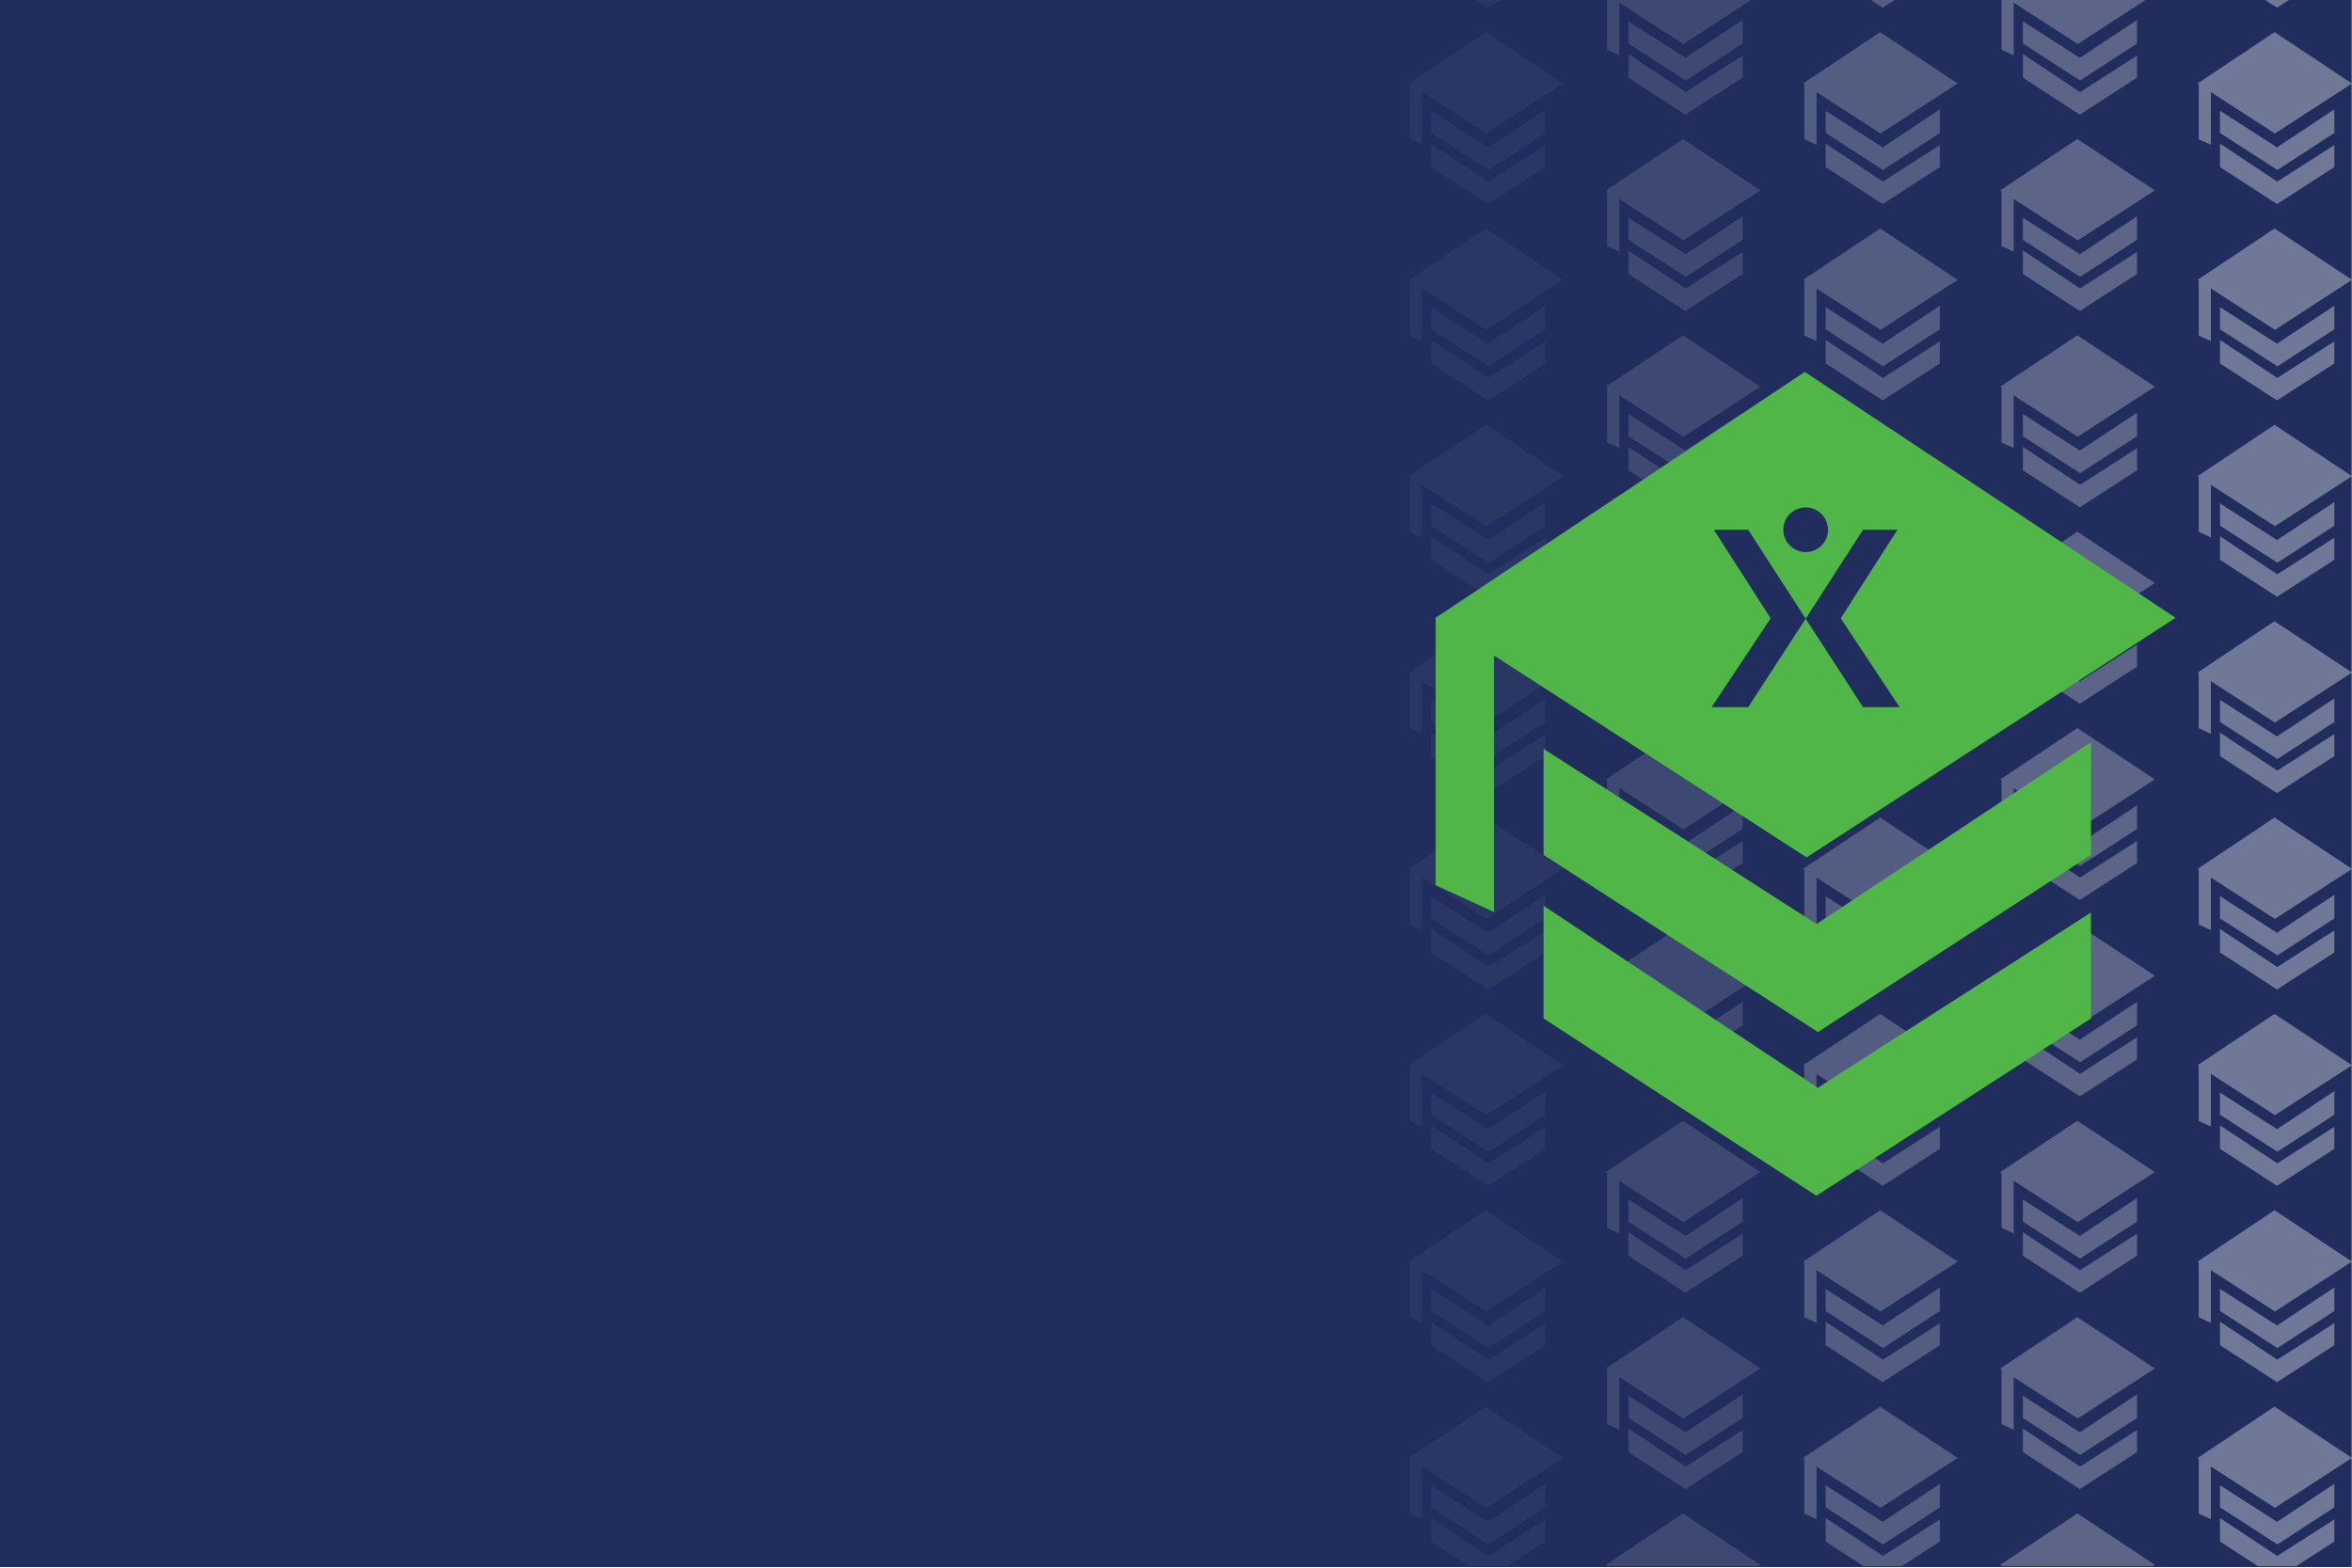 <?xml version="1.0" encoding="UTF-8"?>
<svg id="Layer_1" xmlns="http://www.w3.org/2000/svg" xmlns:xlink="http://www.w3.org/1999/xlink" version="1.1" viewBox="0 0 1800 1200">
  <!-- Generator: Adobe Illustrator 29.1.0, SVG Export Plug-In . SVG Version: 2.1.0 Build 142)  -->
  <defs>
    <style>
      .st0 {
        fill: none;
      }

      .st1 {
        fill: #50b648;
      }

      .st2 {
        opacity: .8;
      }

      .st3 {
        opacity: .5;
      }

      .st4 {
        opacity: .6;
      }

      .st5 {
        opacity: .3;
      }

      .st6 {
        opacity: .1;
      }

      .st7 {
        opacity: 0;
      }

      .st8 {
        fill: #e9e9ed;
      }

      .st9 {
        clip-path: url(#clippath);
      }

      .st10 {
        fill: #202d5d;
      }
    </style>
    <clipPath id="clippath">
      <rect class="st0" x="-332.7" width="2132.7" height="1198.8"/>
    </clipPath>
  </defs>
  <rect class="st10" width="1799.8" height="1199.5"/>
  <g class="st9">
    <g class="st3">
      <g class="st7">
        <polygon class="st8" points="988 495.2 944.4 467.2 944.4 484.2 988.2 512.5 1031.9 484.2 1031.9 466.2 988 495.2"/>
        <polygon class="st8" points="988.2 521.4 1031.9 493.4 1031.9 510.3 988 538.6 944.4 510.3 944.4 492.3 988.2 521.4"/>
        <polygon class="st8" points="937.4 493.2 928.1 489 928.1 446.2 937.4 446.2 937.4 493.2"/>
        <polygon class="st8" points="986.1 407 927.2 446.3 986.4 484.6 1045.4 446.3 986.1 407"/>
      </g>
      <g class="st7">
        <polygon class="st8" points="988 645.5 944.4 617.5 944.4 634.5 988.2 662.8 1031.9 634.5 1031.9 616.5 988 645.5"/>
        <polygon class="st8" points="988.2 671.7 1031.9 643.7 1031.9 660.6 988 688.9 944.4 660.6 944.4 642.6 988.2 671.7"/>
        <polygon class="st8" points="937.4 643.5 928.1 639.3 928.1 596.5 937.4 596.5 937.4 643.5"/>
        <polygon class="st8" points="986.1 557.3 927.2 596.6 986.4 634.9 1045.4 596.6 986.1 557.3"/>
      </g>
      <g class="st7">
        <polygon class="st8" points="988 795.8 944.4 767.8 944.4 784.8 988.2 813.1 1031.9 784.8 1031.9 766.8 988 795.8"/>
        <polygon class="st8" points="988.2 822 1031.9 794 1031.9 810.9 988 839.2 944.4 810.9 944.4 792.9 988.2 822"/>
        <polygon class="st8" points="937.4 793.8 928.1 789.6 928.1 746.8 937.4 746.8 937.4 793.8"/>
        <polygon class="st8" points="986.1 707.6 927.2 746.9 986.4 785.2 1045.4 746.9 986.1 707.6"/>
      </g>
      <g class="st7">
        <polygon class="st8" points="988 344.9 944.4 316.9 944.4 333.9 988.2 362.2 1031.9 333.9 1031.9 315.9 988 344.9"/>
        <polygon class="st8" points="988.2 371.1 1031.9 343.1 1031.9 360 988 388.3 944.4 360 944.4 342 988.2 371.1"/>
        <polygon class="st8" points="937.4 342.9 928.1 338.7 928.1 295.9 937.4 295.9 937.4 342.9"/>
        <polygon class="st8" points="986.1 256.7 927.2 296 986.4 334.3 1045.4 296 986.1 256.7"/>
      </g>
      <g class="st7">
        <polygon class="st8" points="988 194.6 944.4 166.6 944.4 183.6 988.2 211.9 1031.9 183.6 1031.9 165.6 988 194.6"/>
        <polygon class="st8" points="988.2 220.8 1031.9 192.8 1031.9 209.7 988 238.1 944.4 209.7 944.4 191.7 988.2 220.8"/>
        <polygon class="st8" points="937.4 192.6 928.1 188.4 928.1 145.6 937.4 145.6 937.4 192.6"/>
        <polygon class="st8" points="986.1 106.4 927.2 145.7 986.4 184 1045.4 145.7 986.1 106.4"/>
      </g>
      <g class="st7">
        <polygon class="st8" points="988 44.3 944.4 16.3 944.4 33.3 988.2 61.6 1031.9 33.3 1031.9 15.3 988 44.3"/>
        <polygon class="st8" points="988.2 70.5 1031.9 42.5 1031.9 59.4 988 87.8 944.4 59.4 944.4 41.4 988.2 70.5"/>
        <polygon class="st8" points="937.4 42.4 928.1 38.1 928.1 -4.7 937.4 -4.7 937.4 42.4"/>
        <polygon class="st8" points="986.1 -43.9 927.2 -4.6 986.4 33.7 1045.4 -4.6 986.1 -43.9"/>
      </g>
      <g class="st7">
        <polygon class="st8" points="937.4 1244.7 928.1 1240.4 928.1 1197.7 937.4 1197.7 937.4 1244.7"/>
        <polygon class="st8" points="986.1 1158.5 927.2 1197.8 986.4 1236.1 1045.4 1197.8 986.1 1158.5"/>
      </g>
      <g class="st7">
        <polygon class="st8" points="988 1096.4 944.4 1068.4 944.4 1085.4 988.2 1113.7 1031.9 1085.4 1031.9 1067.3 988 1096.4"/>
        <polygon class="st8" points="988.2 1122.6 1031.9 1094.6 1031.9 1111.5 988 1139.8 944.4 1111.5 944.4 1093.5 988.2 1122.6"/>
        <polygon class="st8" points="937.4 1094.4 928.1 1090.1 928.1 1047.4 937.4 1047.4 937.4 1094.4"/>
        <polygon class="st8" points="986.1 1008.2 927.2 1047.5 986.4 1085.8 1045.4 1047.5 986.1 1008.2"/>
      </g>
      <g class="st7">
        <polygon class="st8" points="988 946.1 944.4 918.1 944.4 935.1 988.2 963.4 1031.9 935.1 1031.9 917 988 946.1"/>
        <polygon class="st8" points="988.2 972.3 1031.9 944.3 1031.9 961.2 988 989.5 944.4 961.2 944.4 943.2 988.2 972.3"/>
        <polygon class="st8" points="937.4 944.1 928.1 939.9 928.1 897.1 937.4 897.1 937.4 944.1"/>
        <polygon class="st8" points="986.1 857.9 927.2 897.2 986.4 935.5 1045.4 897.2 986.1 857.9"/>
      </g>
    </g>
    <g class="st3">
      <g class="st6">
        <polygon class="st8" points="1138.9 413.4 1095.3 385.4 1095.3 402.4 1139.2 430.7 1182.8 402.4 1182.8 384.3 1138.9 413.4"/>
        <polygon class="st8" points="1139.1 439.6 1182.8 411.6 1182.8 428.5 1138.9 456.8 1095.3 428.5 1095.3 410.5 1139.1 439.6"/>
        <polygon class="st8" points="1088.3 411.4 1079 407.1 1079 364.4 1088.3 364.4 1088.3 411.4"/>
        <polygon class="st8" points="1137.1 325.2 1078.1 364.5 1137.4 402.8 1196.3 364.5 1137.1 325.2"/>
      </g>
      <g class="st6">
        <polygon class="st8" points="1138.9 563.7 1095.3 535.7 1095.3 552.7 1139.2 581 1182.8 552.7 1182.8 534.6 1138.9 563.7"/>
        <polygon class="st8" points="1139.1 589.9 1182.8 561.9 1182.8 578.8 1138.9 607.1 1095.3 578.8 1095.3 560.8 1139.1 589.9"/>
        <polygon class="st8" points="1088.3 561.7 1079 557.4 1079 514.7 1088.3 514.7 1088.3 561.7"/>
        <polygon class="st8" points="1137.1 475.5 1078.1 514.8 1137.4 553.1 1196.3 514.8 1137.1 475.5"/>
      </g>
      <g class="st6">
        <polygon class="st8" points="1138.9 714 1095.3 686 1095.3 703 1139.2 731.3 1182.8 703 1182.8 684.9 1138.9 714"/>
        <polygon class="st8" points="1139.1 740.2 1182.8 712.2 1182.8 729.1 1138.9 757.4 1095.3 729.1 1095.3 711.1 1139.1 740.2"/>
        <polygon class="st8" points="1088.3 712 1079 707.7 1079 665 1088.3 665 1088.3 712"/>
        <polygon class="st8" points="1137.1 625.8 1078.1 665.1 1137.4 703.4 1196.3 665.1 1137.1 625.8"/>
      </g>
      <g class="st6">
        <polygon class="st8" points="1138.9 263.1 1095.3 235.1 1095.3 252.1 1139.2 280.4 1182.8 252.1 1182.8 234 1138.9 263.1"/>
        <polygon class="st8" points="1139.1 289.3 1182.8 261.3 1182.8 278.2 1138.9 306.5 1095.3 278.2 1095.3 260.2 1139.1 289.3"/>
        <polygon class="st8" points="1088.3 261.1 1079 256.9 1079 214.1 1088.3 214.1 1088.3 261.1"/>
        <polygon class="st8" points="1137.1 174.9 1078.1 214.2 1137.4 252.5 1196.3 214.2 1137.1 174.9"/>
      </g>
      <g class="st6">
        <polygon class="st8" points="1138.9 112.8 1095.3 84.8 1095.3 101.8 1139.2 130.1 1182.8 101.8 1182.8 83.7 1138.9 112.8"/>
        <polygon class="st8" points="1139.1 139 1182.8 111 1182.8 127.9 1138.9 156.2 1095.3 127.9 1095.3 109.9 1139.1 139"/>
        <polygon class="st8" points="1088.3 110.8 1079 106.6 1079 63.8 1088.3 63.8 1088.3 110.8"/>
        <polygon class="st8" points="1137.1 24.6 1078.1 63.9 1137.4 102.2 1196.3 63.9 1137.1 24.6"/>
      </g>
      <g class="st6">
        <polygon class="st8" points="1139.1 -11.3 1182.8 -39.3 1182.8 -22.4 1138.9 5.9 1095.3 -22.4 1095.3 -40.4 1139.1 -11.3"/>
      </g>
      <g class="st6">
        <polygon class="st8" points="1138.9 1164.9 1095.3 1136.9 1095.3 1153.8 1139.2 1182.2 1182.8 1153.8 1182.8 1135.8 1138.9 1164.9"/>
        <polygon class="st8" points="1139.1 1191 1182.8 1163.1 1182.8 1180 1138.9 1208.3 1095.3 1180 1095.3 1162 1139.1 1191"/>
        <polygon class="st8" points="1088.3 1162.9 1079 1158.6 1079 1115.9 1088.3 1115.9 1088.3 1162.9"/>
        <polygon class="st8" points="1137.1 1076.7 1078.1 1116 1137.4 1154.2 1196.3 1116 1137.1 1076.7"/>
      </g>
      <g class="st6">
        <polygon class="st8" points="1138.9 1014.6 1095.3 986.6 1095.3 1003.5 1139.2 1031.9 1182.8 1003.5 1182.8 985.5 1138.9 1014.6"/>
        <polygon class="st8" points="1139.1 1040.8 1182.8 1012.8 1182.8 1029.7 1138.9 1058 1095.3 1029.7 1095.3 1011.7 1139.1 1040.8"/>
        <polygon class="st8" points="1088.3 1012.6 1079 1008.3 1079 965.6 1088.3 965.6 1088.3 1012.6"/>
        <polygon class="st8" points="1137.1 926.4 1078.1 965.7 1137.4 1003.9 1196.3 965.7 1137.1 926.4"/>
      </g>
      <g class="st6">
        <polygon class="st8" points="1138.9 864.3 1095.3 836.3 1095.3 853.3 1139.2 881.6 1182.8 853.3 1182.8 835.2 1138.9 864.3"/>
        <polygon class="st8" points="1139.1 890.5 1182.8 862.5 1182.8 879.4 1138.9 907.7 1095.3 879.4 1095.3 861.4 1139.1 890.5"/>
        <polygon class="st8" points="1088.3 862.3 1079 858 1079 815.3 1088.3 815.3 1088.3 862.3"/>
        <polygon class="st8" points="1137.1 776.1 1078.1 815.4 1137.4 853.6 1196.3 815.4 1137.1 776.1"/>
      </g>
    </g>
    <g class="st3">
      <g class="st5">
        <polygon class="st8" points="1289.9 495.2 1246.2 467.2 1246.2 484.2 1290.1 512.5 1333.7 484.2 1333.7 466.2 1289.9 495.2"/>
        <polygon class="st8" points="1290.1 521.4 1333.7 493.4 1333.7 510.3 1289.8 538.6 1246.2 510.3 1246.2 492.3 1290.1 521.4"/>
        <polygon class="st8" points="1239.3 493.2 1229.9 489 1229.9 446.2 1239.3 446.2 1239.3 493.2"/>
        <polygon class="st8" points="1288 407 1229 446.3 1288.3 484.6 1347.2 446.3 1288 407"/>
      </g>
      <g class="st5">
        <polygon class="st8" points="1289.9 645.5 1246.2 617.5 1246.2 634.5 1290.1 662.8 1333.7 634.5 1333.7 616.5 1289.9 645.5"/>
        <polygon class="st8" points="1290.1 671.7 1333.7 643.7 1333.7 660.6 1289.8 688.9 1246.2 660.6 1246.2 642.6 1290.1 671.7"/>
        <polygon class="st8" points="1239.3 643.5 1229.9 639.3 1229.9 596.5 1239.3 596.5 1239.3 643.5"/>
        <polygon class="st8" points="1288 557.3 1229 596.6 1288.3 634.9 1347.2 596.6 1288 557.3"/>
      </g>
      <g class="st5">
        <polygon class="st8" points="1289.9 795.8 1246.2 767.8 1246.2 784.8 1290.1 813.1 1333.7 784.8 1333.7 766.8 1289.9 795.8"/>
        <polygon class="st8" points="1290.1 822 1333.7 794 1333.7 810.9 1289.8 839.2 1246.2 810.9 1246.2 792.9 1290.1 822"/>
        <polygon class="st8" points="1239.3 793.8 1229.9 789.6 1229.9 746.8 1239.3 746.8 1239.3 793.8"/>
        <polygon class="st8" points="1288 707.6 1229 746.9 1288.3 785.2 1347.2 746.9 1288 707.6"/>
      </g>
      <g class="st5">
        <polygon class="st8" points="1289.9 344.9 1246.2 316.9 1246.2 333.9 1290.1 362.2 1333.7 333.9 1333.7 315.9 1289.9 344.9"/>
        <polygon class="st8" points="1290.1 371.1 1333.7 343.1 1333.7 360 1289.8 388.3 1246.2 360 1246.2 342 1290.1 371.1"/>
        <polygon class="st8" points="1239.3 342.9 1229.9 338.7 1229.9 295.9 1239.3 295.9 1239.3 342.9"/>
        <polygon class="st8" points="1288 256.7 1229 296 1288.3 334.3 1347.2 296 1288 256.7"/>
      </g>
      <g class="st5">
        <polygon class="st8" points="1289.9 194.6 1246.2 166.6 1246.2 183.6 1290.1 211.9 1333.7 183.6 1333.7 165.6 1289.9 194.6"/>
        <polygon class="st8" points="1290.1 220.8 1333.7 192.8 1333.7 209.7 1289.8 238.1 1246.2 209.7 1246.2 191.7 1290.1 220.8"/>
        <polygon class="st8" points="1239.3 192.6 1229.9 188.4 1229.9 145.6 1239.3 145.6 1239.3 192.6"/>
        <polygon class="st8" points="1288 106.4 1229 145.7 1288.3 184 1347.2 145.7 1288 106.4"/>
      </g>
      <g class="st5">
        <polygon class="st8" points="1289.9 44.3 1246.2 16.3 1246.2 33.3 1290.1 61.6 1333.7 33.3 1333.7 15.3 1289.9 44.3"/>
        <polygon class="st8" points="1290.1 70.5 1333.7 42.5 1333.7 59.4 1289.8 87.8 1246.2 59.4 1246.2 41.4 1290.1 70.5"/>
        <polygon class="st8" points="1239.3 42.4 1229.9 38.1 1229.9 -4.7 1239.3 -4.7 1239.3 42.4"/>
        <polygon class="st8" points="1288 -43.9 1229 -4.6 1288.3 33.7 1347.2 -4.6 1288 -43.9"/>
      </g>
      <g class="st5">
        <polygon class="st8" points="1239.3 1244.7 1229.9 1240.4 1229.9 1197.7 1239.3 1197.7 1239.3 1244.7"/>
        <polygon class="st8" points="1288 1158.5 1229 1197.8 1288.3 1236.1 1347.2 1197.8 1288 1158.5"/>
      </g>
      <g class="st5">
        <polygon class="st8" points="1289.9 1096.4 1246.2 1068.4 1246.2 1085.4 1290.1 1113.7 1333.7 1085.4 1333.7 1067.3 1289.9 1096.4"/>
        <polygon class="st8" points="1290.1 1122.6 1333.7 1094.6 1333.7 1111.5 1289.8 1139.8 1246.2 1111.5 1246.2 1093.5 1290.1 1122.6"/>
        <polygon class="st8" points="1239.3 1094.4 1229.9 1090.1 1229.9 1047.4 1239.3 1047.4 1239.3 1094.4"/>
        <polygon class="st8" points="1288 1008.2 1229 1047.5 1288.3 1085.8 1347.2 1047.5 1288 1008.2"/>
      </g>
      <g class="st5">
        <polygon class="st8" points="1289.9 946.1 1246.2 918.1 1246.2 935.1 1290.1 963.4 1333.7 935.1 1333.7 917 1289.9 946.1"/>
        <polygon class="st8" points="1290.1 972.3 1333.7 944.3 1333.7 961.2 1289.8 989.5 1246.2 961.2 1246.2 943.2 1290.1 972.3"/>
        <polygon class="st8" points="1239.3 944.1 1229.9 939.9 1229.9 897.1 1239.3 897.1 1239.3 944.1"/>
        <polygon class="st8" points="1288 857.9 1229 897.2 1288.3 935.5 1347.2 897.2 1288 857.9"/>
      </g>
    </g>
    <g class="st3">
      <g class="st3">
        <polygon class="st8" points="1440.8 413.4 1397.2 385.4 1397.2 402.4 1441 430.7 1484.6 402.4 1484.6 384.3 1440.8 413.4"/>
        <polygon class="st8" points="1441 439.6 1484.6 411.6 1484.6 428.5 1440.8 456.8 1397.2 428.5 1397.2 410.5 1441 439.6"/>
        <polygon class="st8" points="1390.2 411.4 1380.8 407.1 1380.8 364.4 1390.2 364.4 1390.2 411.4"/>
        <polygon class="st8" points="1438.9 325.2 1379.9 364.5 1439.2 402.8 1498.2 364.5 1438.9 325.2"/>
      </g>
      <g class="st3">
        <polygon class="st8" points="1440.8 563.7 1397.2 535.7 1397.2 552.7 1441 581 1484.6 552.7 1484.6 534.6 1440.8 563.7"/>
        <polygon class="st8" points="1441 589.9 1484.6 561.9 1484.6 578.8 1440.8 607.1 1397.2 578.8 1397.2 560.8 1441 589.9"/>
        <polygon class="st8" points="1390.2 561.7 1380.8 557.4 1380.8 514.7 1390.2 514.7 1390.2 561.7"/>
        <polygon class="st8" points="1438.9 475.5 1379.9 514.8 1439.2 553.1 1498.2 514.8 1438.9 475.5"/>
      </g>
      <g class="st3">
        <polygon class="st8" points="1440.8 714 1397.2 686 1397.2 703 1441 731.3 1484.6 703 1484.6 684.9 1440.8 714"/>
        <polygon class="st8" points="1441 740.2 1484.6 712.2 1484.6 729.1 1440.8 757.4 1397.2 729.1 1397.2 711.1 1441 740.2"/>
        <polygon class="st8" points="1390.2 712 1380.8 707.7 1380.8 665 1390.2 665 1390.2 712"/>
        <polygon class="st8" points="1438.9 625.8 1379.9 665.1 1439.2 703.4 1498.2 665.1 1438.9 625.8"/>
      </g>
      <g class="st3">
        <polygon class="st8" points="1440.8 263.1 1397.2 235.1 1397.2 252.1 1441 280.4 1484.6 252.1 1484.6 234 1440.8 263.1"/>
        <polygon class="st8" points="1441 289.3 1484.6 261.3 1484.6 278.2 1440.8 306.5 1397.2 278.2 1397.2 260.2 1441 289.3"/>
        <polygon class="st8" points="1390.2 261.1 1380.8 256.9 1380.8 214.1 1390.2 214.1 1390.2 261.1"/>
        <polygon class="st8" points="1438.9 174.9 1379.9 214.2 1439.2 252.5 1498.2 214.2 1438.9 174.9"/>
      </g>
      <g class="st3">
        <polygon class="st8" points="1440.8 112.8 1397.2 84.8 1397.2 101.8 1441 130.1 1484.6 101.8 1484.6 83.7 1440.8 112.8"/>
        <polygon class="st8" points="1441 139 1484.6 111 1484.6 127.9 1440.8 156.2 1397.2 127.9 1397.2 109.9 1441 139"/>
        <polygon class="st8" points="1390.2 110.8 1380.8 106.6 1380.8 63.8 1390.2 63.8 1390.2 110.8"/>
        <polygon class="st8" points="1438.9 24.6 1379.9 63.9 1439.2 102.2 1498.2 63.9 1438.9 24.6"/>
      </g>
      <g class="st3">
        <polygon class="st8" points="1441 -11.3 1484.6 -39.3 1484.6 -22.4 1440.8 5.9 1397.2 -22.4 1397.2 -40.4 1441 -11.3"/>
      </g>
      <g class="st3">
        <polygon class="st8" points="1440.8 1164.9 1397.2 1136.9 1397.2 1153.8 1441 1182.2 1484.6 1153.8 1484.6 1135.8 1440.8 1164.9"/>
        <polygon class="st8" points="1441 1191 1484.6 1163.1 1484.6 1180 1440.8 1208.3 1397.2 1180 1397.2 1162 1441 1191"/>
        <polygon class="st8" points="1390.2 1162.9 1380.8 1158.6 1380.8 1115.9 1390.2 1115.9 1390.2 1162.9"/>
        <polygon class="st8" points="1438.9 1076.7 1379.9 1116 1439.2 1154.2 1498.2 1116 1438.9 1076.7"/>
      </g>
      <g class="st3">
        <polygon class="st8" points="1440.8 1014.6 1397.2 986.6 1397.2 1003.5 1441 1031.9 1484.6 1003.5 1484.6 985.5 1440.8 1014.6"/>
        <polygon class="st8" points="1441 1040.8 1484.6 1012.8 1484.6 1029.7 1440.8 1058 1397.2 1029.7 1397.2 1011.7 1441 1040.8"/>
        <polygon class="st8" points="1390.2 1012.6 1380.8 1008.3 1380.8 965.6 1390.2 965.6 1390.2 1012.6"/>
        <polygon class="st8" points="1438.9 926.4 1379.9 965.7 1439.2 1003.9 1498.2 965.7 1438.9 926.4"/>
      </g>
      <g class="st3">
        <polygon class="st8" points="1440.8 864.3 1397.2 836.3 1397.2 853.3 1441 881.6 1484.6 853.3 1484.6 835.2 1440.8 864.3"/>
        <polygon class="st8" points="1441 890.5 1484.6 862.5 1484.6 879.4 1440.8 907.7 1397.2 879.4 1397.2 861.4 1441 890.5"/>
        <polygon class="st8" points="1390.2 862.3 1380.8 858 1380.8 815.3 1390.2 815.3 1390.2 862.3"/>
        <polygon class="st8" points="1438.9 776.1 1379.9 815.4 1439.2 853.6 1498.2 815.4 1438.9 776.1"/>
      </g>
    </g>
    <g class="st3">
      <g class="st4">
        <polygon class="st8" points="1591.7 495.2 1548.1 467.2 1548.1 484.2 1591.9 512.5 1635.5 484.2 1635.5 466.2 1591.7 495.2"/>
        <polygon class="st8" points="1591.9 521.4 1635.5 493.4 1635.5 510.3 1591.7 538.6 1548.1 510.3 1548.1 492.3 1591.9 521.4"/>
        <polygon class="st8" points="1541.1 493.2 1531.8 489 1531.8 446.2 1541.1 446.2 1541.1 493.2"/>
        <polygon class="st8" points="1589.8 407 1530.8 446.3 1590.1 484.6 1649.1 446.3 1589.8 407"/>
      </g>
      <g class="st4">
        <polygon class="st8" points="1591.7 645.5 1548.1 617.5 1548.1 634.5 1591.9 662.8 1635.5 634.5 1635.5 616.5 1591.7 645.5"/>
        <polygon class="st8" points="1591.9 671.7 1635.5 643.7 1635.5 660.6 1591.7 688.9 1548.1 660.6 1548.1 642.6 1591.9 671.7"/>
        <polygon class="st8" points="1541.1 643.5 1531.8 639.3 1531.8 596.5 1541.1 596.5 1541.1 643.5"/>
        <polygon class="st8" points="1589.8 557.3 1530.8 596.6 1590.1 634.9 1649.1 596.6 1589.8 557.3"/>
      </g>
      <g class="st4">
        <polygon class="st8" points="1591.7 795.8 1548.1 767.8 1548.1 784.8 1591.9 813.1 1635.5 784.8 1635.5 766.8 1591.7 795.8"/>
        <polygon class="st8" points="1591.9 822 1635.5 794 1635.5 810.9 1591.7 839.2 1548.1 810.9 1548.1 792.9 1591.9 822"/>
        <polygon class="st8" points="1541.1 793.8 1531.8 789.6 1531.8 746.8 1541.1 746.8 1541.1 793.8"/>
        <polygon class="st8" points="1589.8 707.6 1530.8 746.9 1590.1 785.2 1649.1 746.9 1589.8 707.6"/>
      </g>
      <g class="st4">
        <polygon class="st8" points="1591.7 344.9 1548.1 316.9 1548.1 333.9 1591.9 362.2 1635.5 333.9 1635.5 315.9 1591.7 344.9"/>
        <polygon class="st8" points="1591.9 371.1 1635.5 343.1 1635.5 360 1591.7 388.3 1548.1 360 1548.1 342 1591.9 371.1"/>
        <polygon class="st8" points="1541.1 342.9 1531.8 338.7 1531.8 295.9 1541.1 295.9 1541.1 342.9"/>
        <polygon class="st8" points="1589.8 256.7 1530.8 296 1590.1 334.3 1649.1 296 1589.8 256.7"/>
      </g>
      <g class="st4">
        <polygon class="st8" points="1591.7 194.6 1548.1 166.6 1548.1 183.6 1591.9 211.9 1635.5 183.6 1635.5 165.6 1591.7 194.6"/>
        <polygon class="st8" points="1591.9 220.8 1635.5 192.8 1635.5 209.7 1591.7 238.1 1548.1 209.7 1548.1 191.7 1591.9 220.8"/>
        <polygon class="st8" points="1541.1 192.6 1531.8 188.4 1531.8 145.6 1541.1 145.6 1541.1 192.6"/>
        <polygon class="st8" points="1589.8 106.4 1530.8 145.7 1590.1 184 1649.1 145.7 1589.8 106.4"/>
      </g>
      <g class="st4">
        <polygon class="st8" points="1591.7 44.3 1548.1 16.3 1548.1 33.3 1591.9 61.6 1635.5 33.3 1635.5 15.3 1591.7 44.3"/>
        <polygon class="st8" points="1591.9 70.5 1635.5 42.5 1635.5 59.4 1591.7 87.8 1548.1 59.4 1548.1 41.4 1591.9 70.5"/>
        <polygon class="st8" points="1541.1 42.4 1531.8 38.1 1531.8 -4.7 1541.1 -4.7 1541.1 42.4"/>
        <polygon class="st8" points="1589.8 -43.9 1530.8 -4.6 1590.1 33.7 1649.1 -4.6 1589.8 -43.9"/>
      </g>
      <g class="st4">
        <polygon class="st8" points="1541.1 1244.7 1531.8 1240.4 1531.8 1197.7 1541.1 1197.7 1541.1 1244.7"/>
        <polygon class="st8" points="1589.8 1158.5 1530.8 1197.8 1590.1 1236.1 1649.1 1197.8 1589.8 1158.5"/>
      </g>
      <g class="st4">
        <polygon class="st8" points="1591.7 1096.4 1548.1 1068.4 1548.1 1085.4 1591.9 1113.7 1635.5 1085.4 1635.5 1067.3 1591.7 1096.4"/>
        <polygon class="st8" points="1591.9 1122.6 1635.5 1094.6 1635.5 1111.5 1591.7 1139.8 1548.1 1111.5 1548.1 1093.5 1591.9 1122.6"/>
        <polygon class="st8" points="1541.1 1094.4 1531.8 1090.1 1531.8 1047.4 1541.1 1047.4 1541.1 1094.4"/>
        <polygon class="st8" points="1589.8 1008.2 1530.8 1047.5 1590.1 1085.8 1649.1 1047.5 1589.8 1008.2"/>
      </g>
      <g class="st4">
        <polygon class="st8" points="1591.7 946.1 1548.1 918.1 1548.1 935.1 1591.9 963.4 1635.5 935.1 1635.5 917 1591.7 946.1"/>
        <polygon class="st8" points="1591.9 972.3 1635.5 944.3 1635.5 961.2 1591.7 989.5 1548.1 961.2 1548.1 943.2 1591.9 972.3"/>
        <polygon class="st8" points="1541.1 944.1 1531.8 939.9 1531.8 897.1 1541.1 897.1 1541.1 944.1"/>
        <polygon class="st8" points="1589.8 857.9 1530.8 897.2 1590.1 935.5 1649.1 897.2 1589.8 857.9"/>
      </g>
    </g>
    <g class="st3">
      <g class="st2">
        <polygon class="st8" points="1742.6 413.4 1699 385.4 1699 402.4 1742.9 430.7 1786.5 402.4 1786.5 384.3 1742.6 413.4"/>
        <polygon class="st8" points="1742.8 439.6 1786.5 411.6 1786.5 428.5 1742.6 456.8 1699 428.5 1699 410.5 1742.8 439.6"/>
        <polygon class="st8" points="1692 411.4 1682.7 407.1 1682.7 364.4 1692 364.4 1692 411.4"/>
        <polygon class="st8" points="1740.7 325.2 1681.8 364.5 1741 402.8 1800 364.5 1740.7 325.2"/>
      </g>
      <g class="st2">
        <polygon class="st8" points="1742.6 563.7 1699 535.7 1699 552.7 1742.9 581 1786.5 552.7 1786.5 534.6 1742.6 563.7"/>
        <polygon class="st8" points="1742.8 589.9 1786.5 561.9 1786.5 578.8 1742.6 607.1 1699 578.8 1699 560.8 1742.8 589.9"/>
        <polygon class="st8" points="1692 561.7 1682.7 557.4 1682.7 514.7 1692 514.7 1692 561.7"/>
        <polygon class="st8" points="1740.7 475.5 1681.8 514.8 1741 553.1 1800 514.8 1740.7 475.5"/>
      </g>
      <g class="st2">
        <polygon class="st8" points="1742.6 714 1699 686 1699 703 1742.9 731.3 1786.5 703 1786.5 684.9 1742.6 714"/>
        <polygon class="st8" points="1742.8 740.2 1786.5 712.2 1786.5 729.1 1742.6 757.4 1699 729.1 1699 711.1 1742.8 740.2"/>
        <polygon class="st8" points="1692 712 1682.7 707.7 1682.7 665 1692 665 1692 712"/>
        <polygon class="st8" points="1740.7 625.8 1681.8 665.1 1741 703.4 1800 665.1 1740.7 625.8"/>
      </g>
      <g class="st2">
        <polygon class="st8" points="1742.6 263.1 1699 235.1 1699 252.1 1742.9 280.4 1786.5 252.1 1786.5 234 1742.6 263.1"/>
        <polygon class="st8" points="1742.8 289.3 1786.5 261.3 1786.5 278.2 1742.6 306.5 1699 278.2 1699 260.2 1742.8 289.3"/>
        <polygon class="st8" points="1692 261.1 1682.7 256.9 1682.7 214.1 1692 214.1 1692 261.1"/>
        <polygon class="st8" points="1740.7 174.9 1681.8 214.2 1741 252.5 1800 214.2 1740.7 174.9"/>
      </g>
      <g class="st2">
        <polygon class="st8" points="1742.6 112.8 1699 84.8 1699 101.8 1742.9 130.1 1786.5 101.8 1786.5 83.7 1742.6 112.8"/>
        <polygon class="st8" points="1742.8 139 1786.5 111 1786.5 127.9 1742.6 156.2 1699 127.9 1699 109.9 1742.8 139"/>
        <polygon class="st8" points="1692 110.8 1682.7 106.6 1682.7 63.8 1692 63.8 1692 110.8"/>
        <polygon class="st8" points="1740.7 24.6 1681.8 63.9 1741 102.2 1800 63.9 1740.7 24.6"/>
      </g>
      <g class="st2">
        <polygon class="st8" points="1742.8 -11.3 1786.5 -39.3 1786.5 -22.4 1742.6 5.9 1699 -22.4 1699 -40.4 1742.8 -11.3"/>
      </g>
      <g class="st2">
        <polygon class="st8" points="1742.6 1164.9 1699 1136.9 1699 1153.8 1742.9 1182.2 1786.5 1153.8 1786.5 1135.8 1742.6 1164.9"/>
        <polygon class="st8" points="1742.8 1191 1786.5 1163.1 1786.5 1180 1742.6 1208.3 1699 1180 1699 1162 1742.8 1191"/>
        <polygon class="st8" points="1692 1162.9 1682.7 1158.6 1682.7 1115.9 1692 1115.9 1692 1162.9"/>
        <polygon class="st8" points="1740.7 1076.7 1681.8 1116 1741 1154.2 1800 1116 1740.7 1076.7"/>
      </g>
      <g class="st2">
        <polygon class="st8" points="1742.6 1014.6 1699 986.6 1699 1003.5 1742.9 1031.9 1786.5 1003.5 1786.5 985.5 1742.6 1014.6"/>
        <polygon class="st8" points="1742.8 1040.8 1786.5 1012.8 1786.5 1029.7 1742.6 1058 1699 1029.7 1699 1011.7 1742.8 1040.8"/>
        <polygon class="st8" points="1692 1012.6 1682.7 1008.3 1682.7 965.6 1692 965.6 1692 1012.6"/>
        <polygon class="st8" points="1740.7 926.4 1681.8 965.7 1741 1003.9 1800 965.7 1740.7 926.4"/>
      </g>
      <g class="st2">
        <polygon class="st8" points="1742.6 864.3 1699 836.3 1699 853.3 1742.9 881.6 1786.5 853.3 1786.5 835.2 1742.6 864.3"/>
        <polygon class="st8" points="1742.8 890.5 1786.5 862.5 1786.5 879.4 1742.6 907.7 1699 879.4 1699 861.4 1742.8 890.5"/>
        <polygon class="st8" points="1692 862.3 1682.7 858 1682.7 815.3 1692 815.3 1692 862.3"/>
        <polygon class="st8" points="1740.7 776.1 1681.8 815.4 1741 853.6 1800 815.4 1740.7 776.1"/>
      </g>
    </g>
  </g>
  <g>
    <g>
      <polygon class="st1" points="1390.2 707.3 1181.3 573.2 1181.3 654.4 1391.3 790 1600.2 654.4 1600.2 568.1 1390.2 707.3"/>
      <polygon class="st1" points="1391.2 832.6 1600.2 698.5 1600.2 779.6 1390.1 915.3 1181.3 779.6 1181.3 693.3 1391.2 832.6"/>
      <polygon class="st1" points="1143.4 698.1 1098.7 677.6 1098.7 472.9 1143.4 472.9 1143.4 698.1"/>
      <path class="st1" d="M1381.2,284.7l-282.5,188.2,283.9,183.4,282.4-183.4-283.8-188.2Z"/>
    </g>
    <g>
      <polygon class="st10" points="1408.7 473.3 1452.1 405.5 1425.8 405.5 1381.9 473.6 1425.8 541.3 1453.8 541.3 1408.7 473.3"/>
      <polygon class="st10" points="1355.1 473.3 1311.6 405.5 1337.9 405.5 1381.9 473.6 1337.9 541.3 1309.9 541.3 1355.1 473.3"/>
      <path class="st10" d="M1399,405.5c0,9.5-7.7,17.1-17.1,17.1s-17.1-7.7-17.1-17.1,7.7-17.1,17.1-17.1,17.1,7.7,17.1,17.1"/>
    </g>
  </g>
</svg>